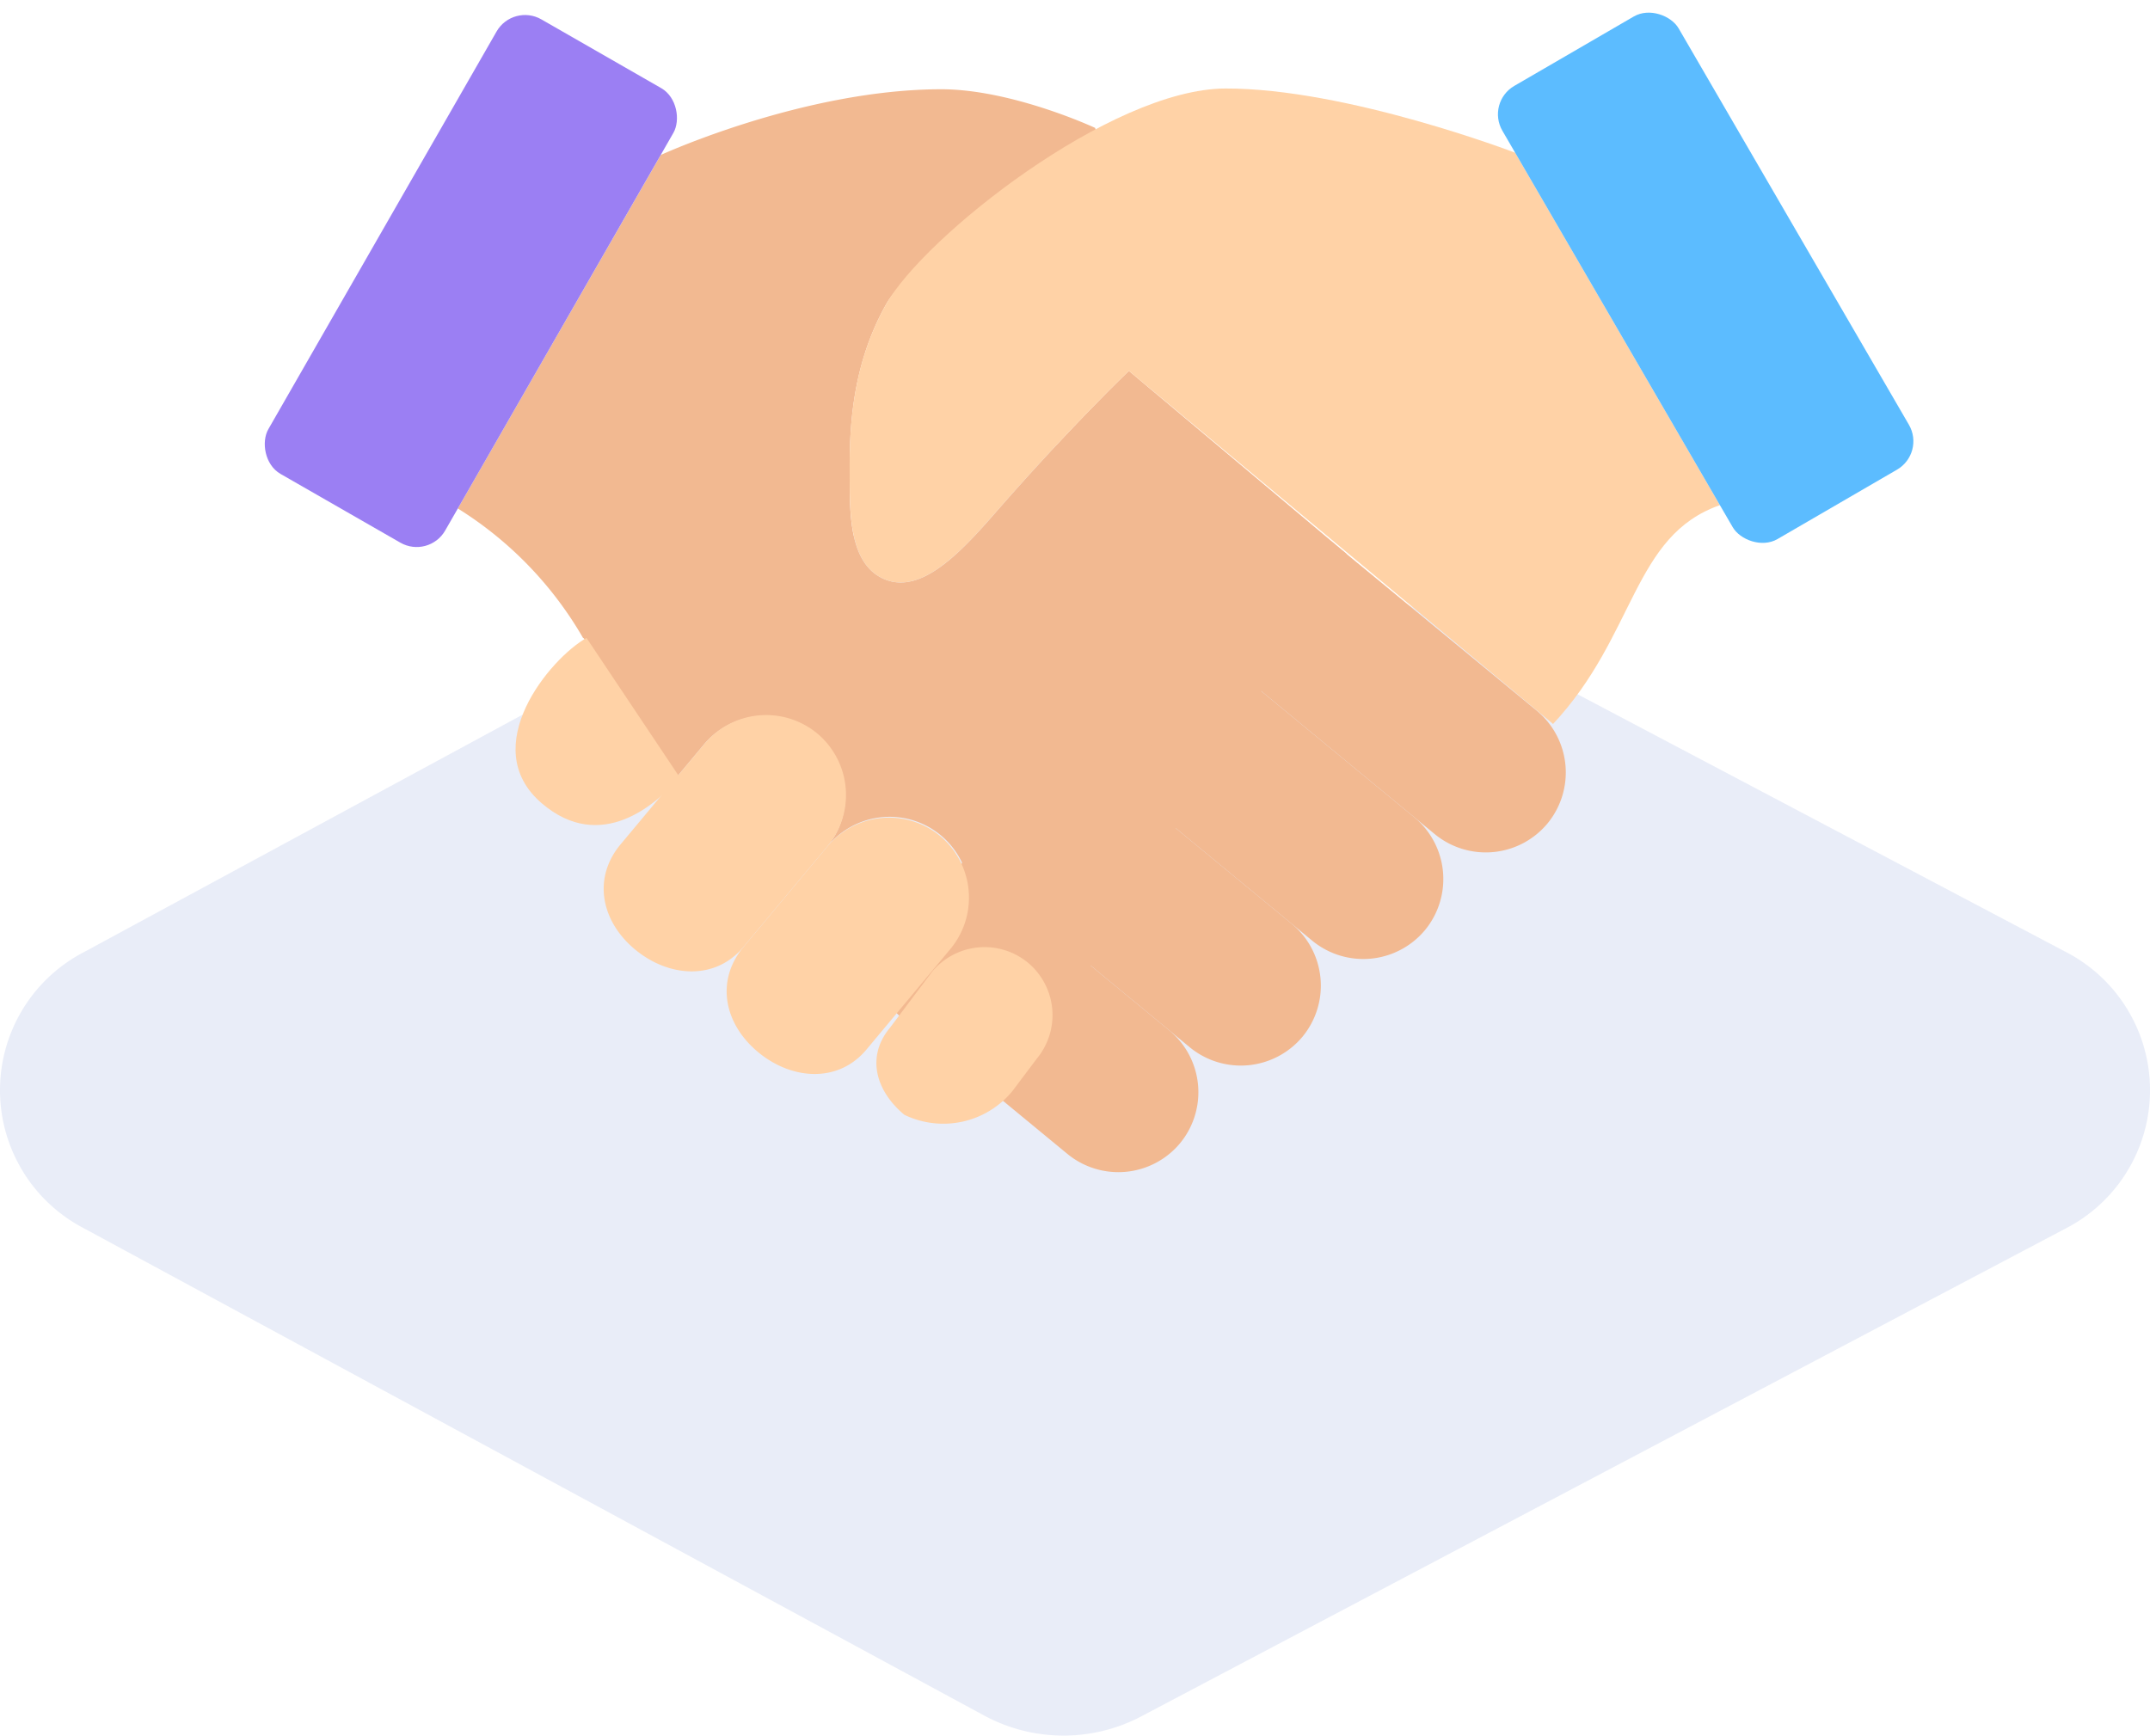 <svg xmlns="http://www.w3.org/2000/svg" width="140.406" height="113.366" viewBox="0 0 140.406 113.366"><defs><style>.a{fill:#b8c7e9;opacity:0.32;}.b{fill:#cc7457;}.c{fill:#f2b991;}.d{fill:#e6a17e;}.e{fill:#ffd2a6;}.f{fill:#9b7ff3;}.g{fill:#5cbcff;}</style></defs><g transform="translate(-1064 -2689.201)"><path class="a" d="M795.7,95.648,735.362,127.5a10.9,10.9,0,0,1-10.247-.054L666.287,95.6a10.162,10.162,0,0,1,0-18.006l58.828-31.85a10.9,10.9,0,0,1,10.247-.051L795.7,77.542A10.162,10.162,0,0,1,795.7,95.648Z" transform="translate(403.162 2673.814)"></path><g transform="translate(1080.217 2680.445)"><g transform="translate(13.682 14.537)"><g transform="translate(0 0.05)"><path class="b" d="M27.288,49.394l1.588-2.113a4.377,4.377,0,0,0,.905-1.895Z" transform="translate(8.93 16.038)"></path><path class="c" d="M51.387,30.326s-3.821,3.643-8.756,9.307c-2.279,2.615-4.816,5.281-7.179,4.313-2.286-.938-2.3-4.137-2.3-6.6s-.09-6.973,2.381-11.371c1.489-2.651,8.44-7.5,13.844-10.767l-.195-.753s-5.444-2.537-10.093-2.525c-8.978.022-18.274,4.293-18.274,4.293L7.562,39.315a24.236,24.236,0,0,1,8.187,8.472l.024-.017,6.065,9.072.017.018,1.82-2.181a5.23,5.23,0,0,1,8.031,6.7,5.229,5.229,0,1,1,8.029,6.7l-3.5,4.192.143.162,2.165-2.881a4.429,4.429,0,0,1,7.73,3.8L65.6,42.275Z" transform="translate(-7.562 -11.932)"></path></g><g transform="translate(27.706 29.55)"><g transform="translate(23.994)"><path class="c" d="M41.026,28,54.477,39.087a5.243,5.243,0,0,1,.709,7.361h0a5.242,5.242,0,0,1-7.361.709L35.72,37.177Z" transform="translate(-35.72 -27.999)"></path></g><g transform="translate(15.996 6.961)"><path class="c" d="M36.67,31.79,50.121,42.878a5.245,5.245,0,0,1,.709,7.363h0a5.244,5.244,0,0,1-7.361.709L31.364,40.97Z" transform="translate(-31.364 -31.79)"></path></g><g transform="translate(7.998 13.923)"><path class="c" d="M32.314,35.582,45.765,46.67a5.245,5.245,0,0,1,.709,7.363h0a5.246,5.246,0,0,1-7.361.709L27.008,44.76Z" transform="translate(-27.008 -35.582)"></path></g><g transform="translate(0 20.885)"><path class="c" d="M27.96,39.374,41.409,50.462a5.242,5.242,0,0,1,.709,7.361h0a5.242,5.242,0,0,1-7.361.709L22.652,48.552Z" transform="translate(-22.652 -39.374)"></path></g></g><g transform="translate(31.107 59.852)"><path class="d" d="M25.139,47.591a1.743,1.743,0,1,1,2.216-2.69Z" transform="translate(-24.504 -44.503)"></path></g><g transform="translate(3.768 35.888)"><path class="e" d="M20.327,40.543c-1.462,1.75-5.134,5.018-9,1.708-4.285-3.668.542-9.467,2.923-10.8Z" transform="translate(-9.614 -31.451)"></path><path class="e" d="M14.788,49.5h0c-2.209-1.843-2.778-4.651-.935-6.86l5.482-6.569A5.245,5.245,0,0,1,26.7,35.4h0a5.246,5.246,0,0,1,.665,7.366l-5.484,6.569C20.041,51.547,17,51.339,14.788,49.5Z" transform="translate(-6.992 -29.158)"></path><path class="e" d="M19.161,53.146h0c-2.207-1.843-2.776-4.651-.935-6.86l5.484-6.569a5.242,5.242,0,0,1,7.364-.665h0a5.245,5.245,0,0,1,.665,7.366l-5.482,6.569C24.414,55.2,21.369,54.989,19.161,53.146Z" transform="translate(-3.336 -26.106)"></path><path class="e" d="M24.273,53.4h0c-1.876-1.566-2.5-3.808-.936-5.684L26.1,44.042a4.457,4.457,0,0,1,6.259-.566h0a4.457,4.457,0,0,1,.566,6.259l-1.588,2.113A5.841,5.841,0,0,1,24.273,53.4Z" transform="translate(1.116 -22.255)"></path></g><path class="e" d="M78.333,39.119,64.961,16.1S53.954,11.883,46.04,11.905C38.568,11.923,26.349,21.6,23.879,26S21.492,34.905,21.5,37.369s.018,5.661,2.3,6.6c2.363.968,4.9-1.7,7.179-4.313,4.935-5.664,8.756-9.307,8.756-9.307L67.385,53.369c.018.015.028.033.046.048C72.854,47.611,72.625,41.115,78.333,39.119Z" transform="translate(4.088 -11.905)"></path></g><g transform="translate(0.242 8.955)"><rect class="f" width="13.311" height="34.229" rx="2.143" transform="translate(17.036 0) rotate(29.847)"></rect></g><g transform="translate(80.82 8.757)"><rect class="g" width="13.311" height="34.229" rx="2.143" transform="translate(28.703 29.598) rotate(149.849)"></rect></g></g></g></svg>